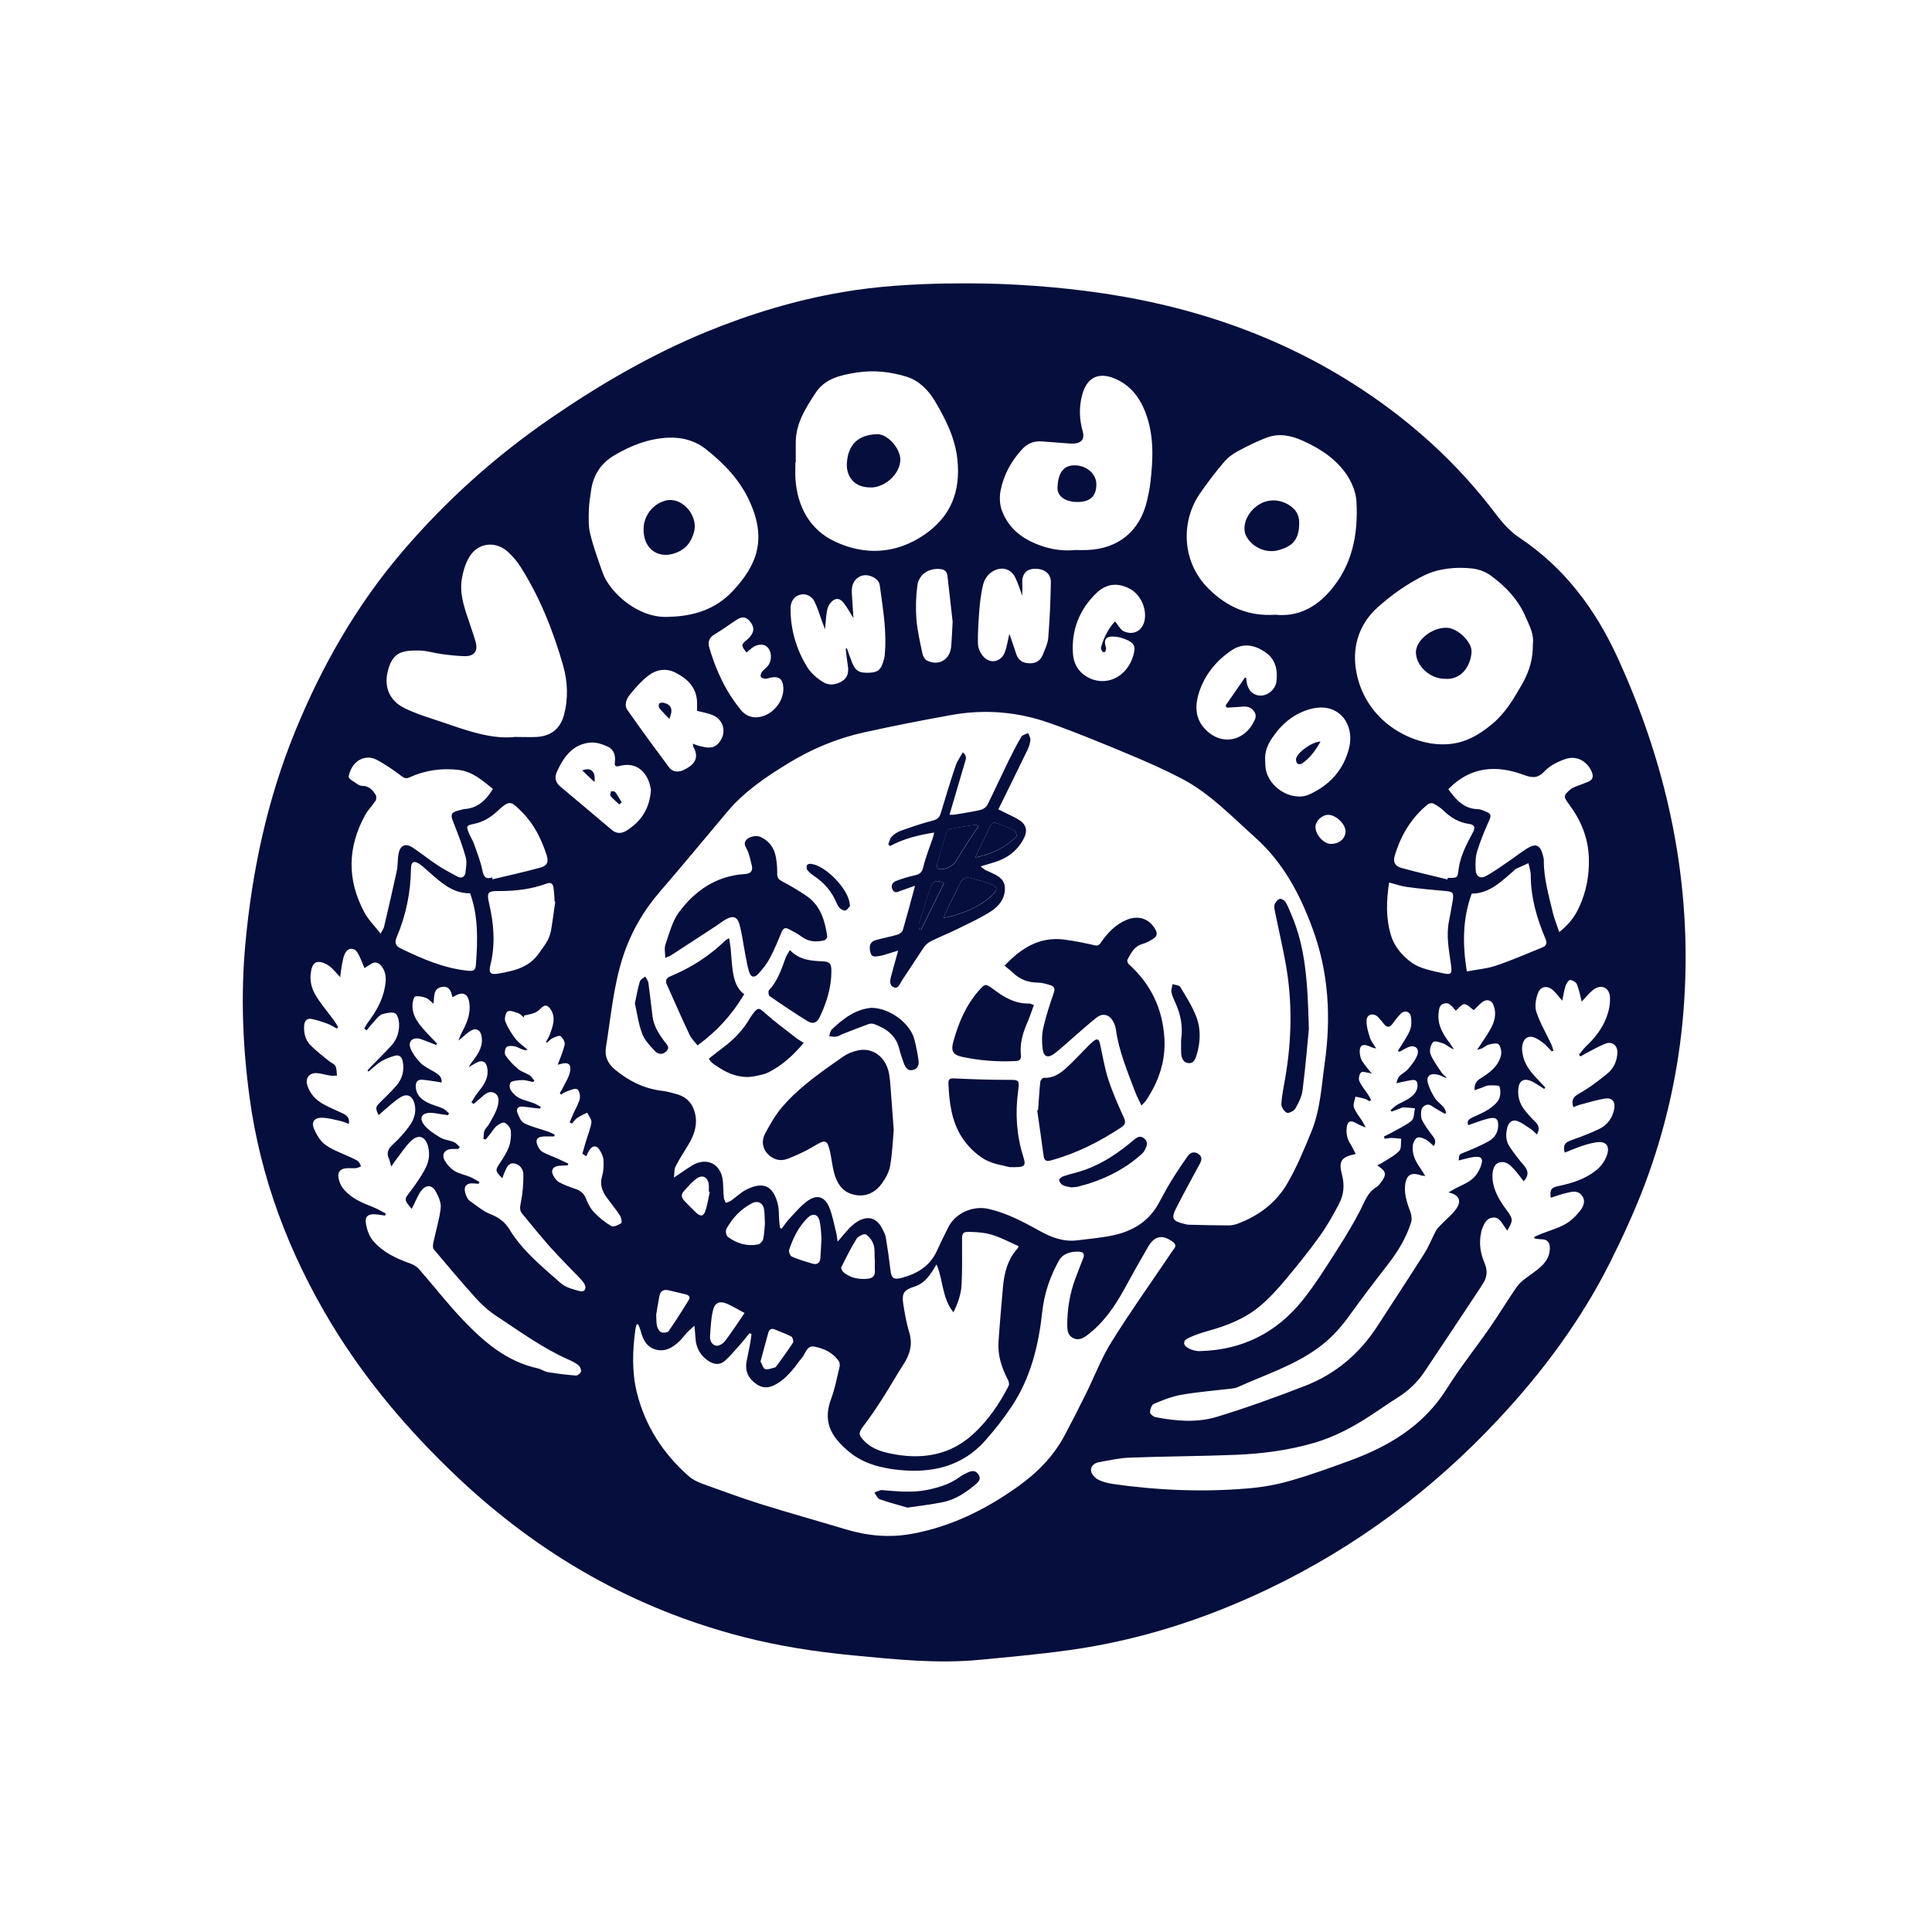 <?xml version="1.0" encoding="UTF-8"?>
<svg xmlns="http://www.w3.org/2000/svg" width="150" height="150" viewBox="0 0 150 150" fill="none">
  <g clip-path="url(#clip0_5843_560)">
    <path d="M73.564 22.013C77.155 21.94 80.74 22.14 84.297 22.588C92.035 23.572 99.291 25.952 105.831 30.293C109.81 32.934 113.288 36.124 116.17 39.956C116.672 40.618 117.26 41.273 117.942 41.728C121.447 44.055 123.847 47.265 125.579 51.037C127.78 55.832 129.371 60.821 130.207 66.024C130.923 70.491 131.063 74.985 130.615 79.499C130.194 83.726 129.238 87.825 127.76 91.797C126.977 93.891 126.041 95.937 125.044 97.937C122.784 102.457 119.801 106.483 116.357 110.168C111.241 115.652 105.323 120.072 98.562 123.322C93.62 125.696 88.444 127.362 83 128.117C80.7 128.438 78.386 128.646 76.079 128.866C72.768 129.187 69.478 128.833 66.188 128.519C63.332 128.244 60.503 127.81 57.721 127.094C49.215 124.914 41.859 120.687 35.492 114.662C31.734 111.104 28.41 107.199 25.728 102.772C22.438 97.321 20.218 91.477 19.369 85.15C18.84 81.218 18.686 77.266 19.048 73.3C19.569 67.622 20.746 62.092 22.906 56.802C24.966 51.753 27.648 47.045 31.192 42.885C34.576 38.913 38.428 35.449 42.735 32.486C46.56 29.858 50.552 27.531 54.846 25.765C58.27 24.361 61.794 23.297 65.445 22.675C68.127 22.214 70.829 22.06 73.544 22.007L73.564 22.013ZM65.051 96.378C65.526 95.85 65.84 95.395 66.261 95.061C67.104 94.385 67.987 94.332 68.522 95.442C68.615 95.636 68.736 95.837 68.769 96.044C68.91 96.887 69.03 97.729 69.13 98.579C69.204 99.227 69.371 99.381 70 99.214C71.19 98.9 72.186 98.318 72.728 97.141C73.022 96.505 73.323 95.87 73.644 95.248C74.213 94.165 75.55 93.59 76.741 93.857C78.192 94.185 79.476 94.88 80.76 95.589C81.663 96.091 82.606 96.432 83.656 96.298C84.565 96.184 85.488 96.104 86.384 95.917C87.895 95.603 89.146 94.874 89.928 93.483C90.249 92.914 90.544 92.326 90.885 91.771C91.306 91.082 91.754 90.406 92.222 89.751C92.416 89.49 92.717 89.363 93.045 89.591C93.386 89.831 93.292 90.106 93.125 90.406C92.51 91.543 91.888 92.674 91.306 93.824C90.918 94.579 91.045 94.8 91.881 95.007C92.035 95.048 92.189 95.088 92.343 95.088C93.352 95.115 94.369 95.135 95.379 95.141C95.619 95.141 95.88 95.088 96.108 95.001C97.719 94.399 99.064 93.389 99.926 91.918C100.668 90.654 101.237 89.27 101.799 87.905C102.508 86.2 102.594 84.354 102.849 82.555C103.35 79.004 103.17 75.527 101.912 72.109C100.916 69.401 99.625 66.96 97.432 65.001C95.606 63.369 93.914 61.577 91.714 60.433C90.376 59.738 88.992 59.129 87.601 58.547C85.561 57.698 83.522 56.849 81.442 56.12C78.988 55.257 76.446 55.05 73.878 55.511C71.598 55.919 69.317 56.367 67.057 56.869C64.964 57.33 62.998 58.159 61.165 59.283C59.46 60.326 57.808 61.443 56.498 62.988C54.752 65.061 53.027 67.154 51.255 69.207C49.95 70.712 48.987 72.384 48.366 74.283C47.623 76.57 47.429 78.951 47.048 81.298C46.928 82.027 47.189 82.582 47.764 83.057C48.84 83.94 50.024 84.528 51.422 84.695C51.823 84.742 52.218 84.856 52.605 84.969C53.381 85.204 53.823 85.759 53.983 86.534C54.164 87.43 53.849 88.22 53.388 88.969C53.06 89.497 52.726 90.025 52.445 90.574C52.338 90.788 52.371 91.069 52.325 91.43C52.886 91.055 53.301 90.754 53.736 90.487C54.879 89.798 56.003 90.373 56.123 91.704C56.163 92.125 56.157 92.546 56.197 92.968C56.21 93.108 56.297 93.249 56.344 93.389C56.477 93.336 56.631 93.302 56.752 93.222C57.146 92.948 57.501 92.593 57.922 92.373C59.28 91.677 60.055 92.085 60.396 93.516C60.49 93.917 60.463 94.352 60.497 94.773C60.51 94.967 60.537 95.155 60.564 95.342C60.61 95.355 60.651 95.369 60.697 95.389C60.898 95.121 61.078 94.834 61.306 94.6C61.761 94.118 62.195 93.59 62.73 93.215C63.426 92.727 64.014 92.901 64.362 93.69C64.63 94.305 64.737 94.994 64.91 95.65C64.964 95.85 64.977 96.057 65.031 96.385L65.051 96.378ZM49.556 102.812C49.509 102.812 49.469 102.818 49.422 102.825C49.389 102.972 49.342 103.113 49.322 103.267C49.108 104.885 49.054 106.51 49.442 108.102C50.084 110.703 51.482 112.863 53.488 114.622C53.796 114.889 54.197 115.077 54.585 115.217C56.09 115.765 57.594 116.314 59.126 116.795C61.292 117.471 63.479 118.079 65.653 118.735C67.338 119.243 69.037 119.403 70.775 119.089C73.811 118.541 76.493 117.217 78.988 115.444C80.499 114.374 81.776 113.097 82.652 111.452C83.221 110.382 83.776 109.299 84.311 108.209C84.973 106.871 85.508 105.453 86.29 104.196C87.695 101.936 89.24 99.769 90.731 97.562C90.871 97.355 91.005 97.147 91.159 96.947C91.313 96.74 91.273 96.586 91.072 96.432C90.269 95.823 89.647 95.93 89.139 96.8C88.511 97.876 87.902 98.96 87.307 100.057C86.551 101.434 85.675 102.711 84.404 103.668C84.09 103.909 83.736 104.096 83.321 103.888C82.906 103.681 82.866 103.293 82.86 102.892C82.86 101.648 83.054 100.444 83.488 99.274C83.689 98.732 83.903 98.204 84.11 97.662C84.224 97.368 84.104 97.194 83.809 97.181C83.254 97.154 82.559 97.254 82.204 97.89C81.522 99.134 81.074 100.418 80.92 101.849C80.639 104.437 80.031 106.951 78.566 109.165C77.944 110.108 77.236 111.011 76.48 111.86C74.694 113.86 72.367 114.388 69.806 114.127C68.415 113.987 67.057 113.646 65.947 112.736C64.416 111.485 63.894 110.302 64.536 108.583C64.83 107.801 64.977 106.965 65.178 106.149C65.211 106.008 65.211 105.814 65.138 105.707C64.69 105.025 63.988 104.698 63.232 104.551C62.637 104.43 62.55 105.092 62.262 105.42C61.988 105.734 61.767 106.102 61.486 106.41C61.206 106.724 60.911 107.038 60.57 107.272C60.022 107.66 59.413 107.921 58.758 107.48C58.109 107.052 57.822 106.456 57.969 105.681C58.056 105.206 58.163 104.738 58.25 104.263C58.29 104.036 58.317 103.808 58.35 103.574C58.297 103.554 58.243 103.527 58.19 103.507C57.962 103.788 57.741 104.082 57.501 104.35C57.106 104.791 56.725 105.246 56.297 105.641C55.922 105.982 55.468 105.962 55.04 105.687C54.378 105.259 54.03 104.651 53.996 103.862C53.983 103.594 53.95 103.333 53.91 102.925C53.642 103.18 53.481 103.313 53.334 103.467C53.14 103.674 52.98 103.909 52.779 104.102C52.284 104.584 51.709 104.958 50.987 104.798C50.245 104.631 49.924 104.049 49.75 103.36C49.703 103.173 49.616 102.992 49.549 102.812H49.556ZM117.04 95.556C116.959 95.449 116.892 95.355 116.825 95.262C116.578 94.927 116.398 94.466 115.889 94.533C115.341 94.606 115.194 95.101 115.027 95.536C115.006 95.596 115.007 95.656 114.993 95.716C114.813 96.525 114.94 97.315 115.254 98.05C115.528 98.686 115.455 99.214 115.073 99.749C115.027 99.809 115 99.883 114.953 99.95C113.488 102.156 112.031 104.363 110.553 106.563C110.004 107.379 109.289 108.021 108.459 108.543C107.791 108.964 107.135 109.426 106.473 109.86C105.089 110.77 103.631 111.559 102.039 112.02C100.073 112.596 98.04 112.863 96.001 112.95C93.245 113.064 90.483 113.064 87.722 113.171C86.906 113.197 86.09 113.385 85.281 113.532C84.933 113.599 84.645 113.88 84.712 114.221C84.759 114.468 85.02 114.756 85.26 114.876C85.608 115.057 86.023 115.157 86.417 115.217C89.902 115.712 93.406 115.859 96.91 115.558C98.007 115.465 99.11 115.271 100.16 114.97C101.712 114.528 103.237 113.973 104.761 113.418C107.824 112.301 110.513 110.703 112.318 107.834C113.341 106.202 114.552 104.684 115.655 103.099C116.344 102.103 116.979 101.066 117.655 100.063C117.815 99.829 118.009 99.602 118.23 99.421C118.698 99.04 119.226 98.726 119.668 98.311C120.069 97.937 120.343 97.448 120.33 96.867C120.323 96.459 120.129 96.225 119.701 96.218C119.514 96.218 119.327 96.178 119.139 96.158C119.139 96.118 119.126 96.071 119.119 96.031C119.313 95.95 119.501 95.864 119.694 95.783C120.303 95.543 120.938 95.369 121.507 95.054C121.941 94.814 122.329 94.439 122.644 94.051C122.904 93.724 123.145 93.282 122.838 92.847C122.517 92.386 122.035 92.52 121.594 92.627C121.192 92.72 120.805 92.868 120.403 92.995C120.316 92.373 120.437 92.205 120.965 92.092C122.055 91.864 123.125 91.537 123.988 90.808C124.349 90.507 124.663 90.052 124.79 89.604C124.991 88.895 124.623 88.574 123.894 88.695C123.526 88.755 123.165 88.855 122.811 88.975C122.363 89.129 121.921 89.316 121.48 89.49C121.346 88.902 121.48 88.715 121.995 88.527C122.724 88.266 123.46 87.992 124.155 87.658C124.784 87.35 125.192 86.815 125.325 86.113C125.432 85.558 125.192 85.217 124.643 85.29C123.988 85.384 123.352 85.591 122.71 85.759C122.523 85.805 122.343 85.892 122.155 85.959C121.982 85.431 122.122 85.17 122.603 84.903C123.386 84.468 124.108 83.913 124.804 83.344C125.285 82.95 125.546 82.382 125.573 81.74C125.599 81.164 125.158 80.817 124.623 81.037C124.081 81.258 123.566 81.559 123.045 81.826C122.931 81.887 122.824 81.96 122.717 82.02C122.677 81.98 122.63 81.933 122.59 81.893C122.771 81.673 122.938 81.432 123.138 81.238C123.827 80.589 124.409 79.847 124.737 78.964C124.917 78.483 125.024 77.934 124.998 77.426C124.951 76.637 124.282 76.376 123.667 76.871C123.339 77.138 123.072 77.486 122.804 77.767C122.69 77.339 122.61 76.864 122.436 76.43C122.369 76.262 122.095 76.095 121.901 76.088C121.788 76.088 121.607 76.363 121.547 76.543C121.433 76.898 121.386 77.272 121.293 77.694C121.032 77.393 120.845 77.138 120.624 76.924C120.169 76.476 119.601 76.543 119.394 77.138C119.233 77.58 119.139 78.155 119.287 78.576C119.574 79.439 120.049 80.235 120.437 81.064C120.51 81.225 120.55 81.405 120.611 81.572C120.564 81.592 120.517 81.612 120.463 81.626C120.283 81.432 120.116 81.225 119.915 81.057C119.715 80.89 119.494 80.73 119.26 80.609C118.731 80.349 118.33 80.536 118.203 81.111C118.156 81.318 118.17 81.546 118.203 81.76C118.31 82.522 118.738 83.11 119.246 83.652C119.494 83.913 119.735 84.18 119.982 84.441C119.949 84.475 119.922 84.508 119.888 84.548C119.755 84.455 119.628 84.361 119.487 84.281C119.26 84.147 119.039 83.987 118.798 83.9C118.25 83.712 117.929 83.953 117.882 84.535C117.829 85.123 117.976 85.658 118.324 86.12C118.584 86.468 118.879 86.788 119.193 87.09C119.501 87.384 119.541 87.678 119.327 88.079C119.153 87.925 119.019 87.772 118.852 87.658C118.531 87.444 118.216 87.21 117.862 87.056C117.481 86.889 117.153 87.09 117.04 87.491C116.892 88.026 116.892 88.561 117.2 89.022C117.541 89.537 117.929 90.032 118.33 90.5C118.678 90.915 118.698 91.256 118.303 91.717C118.063 91.41 117.835 91.095 117.575 90.808C117.26 90.46 116.919 90.099 116.377 90.266C115.996 90.38 115.822 90.895 115.883 91.57C115.97 92.493 116.451 93.242 116.979 93.957C117.488 94.653 117.494 94.753 117.013 95.562L117.04 95.556ZM30.369 90.554C30.289 90.279 30.269 90.119 30.202 89.985C29.988 89.517 30.122 89.203 30.503 88.855C30.985 88.42 31.426 87.919 31.807 87.39C32.168 86.889 32.349 86.294 32.175 85.665C32.008 85.063 31.593 84.869 31.072 85.204C30.617 85.491 30.216 85.872 29.801 86.22C29.667 86.334 29.54 86.454 29.4 86.581C29.126 86.04 29.152 85.946 29.507 85.591C29.948 85.15 30.403 84.722 30.804 84.254C31.246 83.732 31.399 83.104 31.272 82.415C31.205 82.074 31.005 81.88 30.691 81.96C30.309 82.054 29.928 82.208 29.594 82.408C29.239 82.622 28.938 82.93 28.611 83.197C28.584 83.171 28.557 83.137 28.53 83.11C28.591 83.037 28.651 82.963 28.718 82.896C29.279 82.321 29.861 81.76 30.403 81.158C30.831 80.689 31.005 80.094 30.985 79.472C30.971 79.192 30.864 78.763 30.67 78.67C30.416 78.549 30.028 78.656 29.714 78.73C29.547 78.77 29.393 78.924 29.266 79.058C28.985 79.359 28.724 79.68 28.457 80.001L28.283 79.854C28.37 79.707 28.444 79.546 28.55 79.406C29.186 78.563 29.707 77.667 29.888 76.61C29.982 76.062 30.002 75.527 29.647 75.045C29.4 74.718 29.119 74.624 28.765 74.865C28.604 74.972 28.444 75.072 28.303 75.166C28.109 74.738 27.982 74.336 27.768 73.982C27.494 73.534 27.012 73.567 26.778 74.042C26.658 74.29 26.611 74.57 26.558 74.845C26.497 75.159 26.464 75.473 26.41 75.868C26.083 75.52 25.849 75.199 25.541 74.985C25.294 74.811 24.946 74.651 24.665 74.691C24.264 74.751 24.184 75.179 24.13 75.54C24.036 76.202 24.217 76.824 24.565 77.373C24.979 78.028 25.488 78.623 25.949 79.252C26.063 79.412 26.156 79.586 26.263 79.747C26.223 79.78 26.183 79.82 26.143 79.854C25.902 79.727 25.675 79.566 25.421 79.479C25.02 79.332 24.605 79.192 24.19 79.111C23.836 79.038 23.642 79.252 23.615 79.613C23.575 80.181 23.695 80.723 24.09 81.131C24.531 81.586 25.046 81.967 25.534 82.375C25.702 82.515 25.956 82.596 26.043 82.769C26.15 82.983 26.13 83.257 26.163 83.505C25.989 83.505 25.815 83.538 25.648 83.512C25.294 83.458 24.946 83.338 24.598 83.318C23.99 83.284 23.682 83.726 23.869 84.294C24.09 84.95 24.538 85.418 25.127 85.739C25.621 86.006 26.136 86.22 26.645 86.461C26.959 86.608 27.16 86.822 27.086 87.257C26.825 87.163 26.611 87.069 26.39 87.023C25.936 86.922 25.481 86.795 25.02 86.782C24.411 86.762 24.143 87.103 24.384 87.651C24.585 88.119 24.886 88.621 25.287 88.902C25.875 89.316 26.591 89.55 27.246 89.865C27.44 89.958 27.648 90.039 27.815 90.172C27.922 90.259 27.962 90.427 28.036 90.56C27.902 90.607 27.768 90.681 27.628 90.694C27.46 90.714 27.287 90.694 27.113 90.694C26.377 90.681 26.123 91.002 26.344 91.71C26.417 91.938 26.544 92.172 26.705 92.353C27.307 93.048 28.122 93.396 28.958 93.717C29.306 93.85 29.627 94.051 29.955 94.225C29.935 94.278 29.915 94.325 29.895 94.379C29.647 94.345 29.393 94.292 29.146 94.278C28.571 94.245 28.316 94.446 28.41 95.001C28.484 95.456 28.651 95.95 28.938 96.298C29.701 97.221 30.771 97.716 31.888 98.111C32.122 98.191 32.356 98.344 32.523 98.525C33.673 99.836 34.743 101.22 35.947 102.484C37.572 104.183 39.337 105.714 41.745 106.236C42.012 106.296 42.26 106.483 42.527 106.53C43.256 106.65 43.992 106.744 44.728 106.798C44.855 106.804 45.075 106.617 45.109 106.483C45.142 106.343 45.042 106.109 44.922 106.008C44.694 105.821 44.427 105.687 44.152 105.567C42.119 104.664 40.327 103.353 38.481 102.136C37.926 101.769 37.418 101.307 36.97 100.819C35.847 99.568 34.757 98.284 33.68 96.994C33.586 96.887 33.613 96.632 33.646 96.465C33.834 95.569 34.114 94.693 34.215 93.79C34.262 93.369 34.041 92.874 33.82 92.486C33.533 91.985 33.078 91.971 32.717 92.426C32.489 92.714 32.356 93.075 32.188 93.403C32.115 93.543 32.055 93.683 31.968 93.857C31.346 93.122 31.366 93.135 31.888 92.46C32.282 91.945 32.657 91.396 32.971 90.828C33.279 90.273 33.406 89.664 33.238 89.022C33.031 88.213 32.483 88.019 31.881 88.614C31.446 89.049 31.105 89.584 30.724 90.072C30.624 90.199 30.537 90.34 30.376 90.574L30.369 90.554ZM113.997 87.364C113.863 87.056 114.037 86.895 114.284 86.775C114.706 86.568 115.147 86.407 115.535 86.153C115.856 85.946 116.19 85.685 116.364 85.364C116.511 85.09 116.518 84.669 116.424 84.361C116.391 84.254 115.876 84.261 115.582 84.274C115.401 84.274 115.227 84.388 115.053 84.448C114.873 84.508 114.692 84.568 114.485 84.642C114.465 84.194 114.605 83.933 114.94 83.732C115.649 83.291 116.331 82.796 116.538 81.927C116.598 81.666 116.525 81.278 116.357 81.084C116.25 80.957 115.856 81.037 115.602 81.097C115.414 81.138 115.254 81.298 115.073 81.392C114.98 81.439 114.873 81.452 114.679 81.512C115.073 80.91 115.428 80.415 115.722 79.894C116.03 79.352 116.19 78.77 115.996 78.142C115.842 77.633 115.434 77.513 115.027 77.847C114.813 78.021 114.625 78.228 114.418 78.429C114.177 78.262 113.937 77.968 113.696 77.961C113.482 77.961 113.261 78.275 113.027 78.469C112.974 78.402 112.907 78.322 112.833 78.242C112.632 78.021 112.439 77.8 112.077 77.928C111.743 78.048 111.736 78.329 111.696 78.61C111.582 79.519 111.997 80.242 112.512 80.924C112.646 81.097 112.76 81.285 112.88 81.472C112.566 81.372 112.365 81.144 112.104 81.037C111.837 80.924 111.375 80.79 111.268 80.903C111.081 81.111 110.961 81.559 111.054 81.813C111.248 82.321 111.589 82.769 111.897 83.231C112.011 83.405 112.191 83.538 112.345 83.692C112.171 83.672 112.051 83.592 111.924 83.538C111.796 83.485 111.663 83.438 111.522 83.411C111.021 83.324 110.727 83.572 110.854 84.06C110.961 84.481 111.175 84.889 111.409 85.257C111.583 85.525 111.87 85.719 112.084 85.966C112.184 86.08 112.225 86.254 112.285 86.401C112.245 86.427 112.204 86.448 112.171 86.474C111.83 86.267 111.476 86.086 111.148 85.859C110.787 85.605 110.352 85.912 110.339 86.287C110.325 86.514 110.312 86.782 110.412 86.969C110.626 87.377 110.894 87.758 111.181 88.126C111.368 88.367 111.549 88.581 111.322 88.989C111.101 88.795 110.927 88.594 110.713 88.481C110.512 88.374 110.212 88.253 110.038 88.327C109.864 88.4 109.717 88.701 109.69 88.915C109.616 89.544 109.857 90.106 110.218 90.614C110.359 90.808 110.472 91.015 110.66 91.303C110.466 91.276 110.385 91.282 110.325 91.256C109.536 90.975 109.162 91.236 109.088 92.085C109.021 92.827 109.289 93.489 109.523 94.165C109.603 94.392 109.63 94.686 109.556 94.907C109.182 96.091 108.553 97.141 107.791 98.124C106.741 99.475 105.704 100.839 104.701 102.23C104.046 103.133 103.303 103.942 102.401 104.604C100.488 106.022 98.221 106.731 96.088 107.7C95.934 107.767 95.76 107.794 95.586 107.814C94.289 107.968 92.985 108.068 91.694 108.296C90.972 108.423 90.263 108.71 89.581 108.998C89.413 109.071 89.293 109.419 89.286 109.646C89.286 109.773 89.54 109.994 89.714 110.028C91.306 110.335 92.931 110.476 94.483 110.001C96.79 109.299 99.057 108.476 101.304 107.607C103.698 106.684 105.577 105.079 106.968 102.919C108.179 101.046 109.402 99.187 110.593 97.308C110.941 96.76 111.175 96.138 111.482 95.562C111.576 95.382 111.736 95.235 111.877 95.088C112.291 94.653 112.786 94.278 113.107 93.784C113.495 93.189 113.234 92.734 112.452 92.58C112.673 92.453 112.82 92.366 112.974 92.286C113.422 92.045 113.923 91.864 114.304 91.537C114.619 91.276 114.866 90.868 114.993 90.473C115.18 89.925 114.993 89.751 114.411 89.831C114.023 89.885 113.649 90.005 113.254 90.099C113.281 89.597 113.294 89.631 113.682 89.477C114.318 89.223 114.946 88.955 115.541 88.628C115.956 88.4 116.264 88.039 116.311 87.517C116.364 86.916 116.183 86.702 115.602 86.835C115.06 86.956 114.538 87.176 113.977 87.364H113.997ZM119.012 50.007C119.113 49.252 118.758 48.616 118.477 47.954C117.895 46.577 116.906 45.527 115.722 44.671C115.321 44.383 114.786 44.189 114.298 44.136C113.014 44.002 111.683 44.129 110.553 44.684C109.242 45.333 108.005 46.209 106.921 47.192C105.59 48.402 105.009 50.061 105.256 51.853C105.651 54.749 107.797 56.969 110.7 57.644C111.255 57.772 111.843 57.818 112.412 57.778C113.756 57.691 114.866 57.042 115.876 56.193C116.892 55.344 117.534 54.234 118.183 53.104C118.745 52.127 119.032 51.111 119.012 49.994V50.007ZM52.01 47.887C53.829 47.834 55.528 47.332 56.872 45.908C58.852 43.815 59.494 41.808 58.223 38.973C57.474 37.301 56.243 36.017 54.852 34.907C54.01 34.231 52.987 33.924 51.836 33.984C50.318 34.064 48.987 34.593 47.71 35.342C46.68 35.944 46.072 36.853 45.898 38.037C45.824 38.558 45.731 39.087 45.717 39.615C45.704 40.23 45.677 40.872 45.824 41.454C46.078 42.477 46.44 43.48 46.794 44.477C47.322 45.961 49.549 48.081 52.004 47.887H52.01ZM99.003 47.727C100.735 47.907 102.12 47.185 103.236 45.914C104.989 43.915 105.457 41.501 105.316 38.946C105.283 38.284 105.002 37.562 104.648 36.993C103.825 35.696 102.574 34.867 101.19 34.238C100.301 33.83 99.364 33.616 98.428 33.951C97.626 34.238 96.857 34.626 96.108 35.027C95.706 35.241 95.312 35.535 95.024 35.883C94.369 36.652 93.754 37.462 93.178 38.291C91.701 40.411 91.687 43.574 93.827 45.7C95.278 47.145 96.957 47.867 99.01 47.727H99.003ZM61.787 35.897C61.787 35.897 61.761 35.897 61.754 35.897C61.754 36.305 61.734 36.706 61.754 37.114C61.888 39.321 62.871 41.14 64.844 42.056C67.164 43.133 69.558 43.026 71.778 41.508C73.852 40.083 74.587 38.117 74.333 35.683C74.159 34.004 73.417 32.546 72.588 31.142C72.086 30.293 71.344 29.544 70.394 29.249C69.15 28.868 67.853 28.714 66.522 28.922C65.265 29.116 64.048 29.39 63.319 30.506C62.55 31.683 61.767 32.894 61.781 34.399C61.781 34.9 61.781 35.395 61.781 35.897H61.787ZM39.939 57.216C40.648 57.216 41.163 57.243 41.678 57.216C42.768 57.15 43.49 56.588 43.778 55.538C44.132 54.247 44.079 52.93 43.718 51.659C42.949 48.977 41.919 46.389 40.421 44.015C40.16 43.601 39.826 43.213 39.465 42.872C38.508 41.976 37.131 42.109 36.448 43.226C36.127 43.748 35.94 44.397 35.847 45.012C35.699 45.948 35.954 46.864 36.248 47.76C36.468 48.442 36.716 49.111 36.917 49.8C37.137 50.536 36.83 50.964 36.061 50.944C35.459 50.93 34.85 50.857 34.248 50.776C33.693 50.703 33.145 50.516 32.59 50.509C31.252 50.482 30.577 50.629 30.182 51.846C29.748 53.191 30.149 54.354 31.399 54.976C32.382 55.458 33.452 55.765 34.496 56.12C36.321 56.748 38.147 57.397 39.939 57.223V57.216ZM72.708 98.171C72.247 98.953 71.825 99.635 70.969 99.903C70.174 100.15 70 100.418 70.133 101.26C70.247 101.996 70.374 102.738 70.595 103.454C70.876 104.377 70.642 105.159 70.147 105.928C69.598 106.777 69.103 107.66 68.555 108.516C68.087 109.245 67.606 109.974 67.077 110.663C66.636 111.238 66.616 111.399 67.137 111.913C67.806 112.576 68.669 112.776 69.552 112.93C71.758 113.304 73.791 112.923 75.49 111.405C76.68 110.335 77.583 109.018 78.312 107.593C78.372 107.48 78.326 107.266 78.259 107.139C77.777 106.209 77.45 105.239 77.523 104.183C77.617 102.785 77.744 101.387 77.864 99.99C77.964 98.873 78.205 97.803 79.001 96.94C79.028 96.907 79.041 96.86 79.088 96.753C78.406 96.452 77.744 96.091 77.042 95.877C76.487 95.703 75.885 95.656 75.296 95.643C74.728 95.629 74.688 95.75 74.694 96.332C74.694 97.455 74.714 98.579 74.661 99.695C74.627 100.418 74.407 101.113 74.025 101.889C73.123 100.765 73.243 99.401 72.715 98.177L72.708 98.171ZM83.408 42.705C83.783 42.705 84.077 42.711 84.371 42.705C86.819 42.624 88.511 41.24 89.059 38.859C89.166 38.404 89.26 37.943 89.313 37.482C89.534 35.616 89.614 33.75 88.905 31.951C88.444 30.787 87.708 29.871 86.531 29.383C85.254 28.861 84.371 29.329 84.017 30.667C83.763 31.63 83.796 32.573 84.07 33.523C84.217 34.038 83.99 34.379 83.455 34.432C83.194 34.459 82.927 34.425 82.659 34.405C82.071 34.365 81.475 34.318 80.887 34.272C80.265 34.218 79.757 34.439 79.342 34.894C78.499 35.81 77.924 36.88 77.684 38.09C77.583 38.598 77.617 39.207 77.804 39.688C78.219 40.752 78.988 41.534 80.031 42.042C81.121 42.571 82.264 42.812 83.395 42.711L83.408 42.705ZM35.699 89.056C35.659 89.102 35.619 89.156 35.579 89.203C35.425 89.203 35.271 89.203 35.118 89.203C34.522 89.223 34.248 89.617 34.542 90.132C34.723 90.44 35.004 90.734 35.305 90.921C35.673 91.142 36.114 91.216 36.515 91.383C36.763 91.49 36.99 91.644 37.231 91.771C37.211 91.817 37.184 91.864 37.164 91.911C37.057 91.904 36.95 91.891 36.843 91.884C36.188 91.817 35.94 92.118 36.161 92.74C36.221 92.914 36.308 93.115 36.448 93.215C36.99 93.596 37.512 94.051 38.12 94.285C38.756 94.533 39.217 94.894 39.558 95.456C40.581 97.134 42.099 98.351 43.544 99.629C43.925 99.963 44.507 100.11 45.022 100.244C45.39 100.337 45.563 100.043 45.376 99.689C45.303 99.555 45.202 99.435 45.095 99.321C44.313 98.498 43.504 97.696 42.741 96.847C41.986 96.004 41.277 95.115 40.548 94.238C40.327 93.978 40.367 93.717 40.434 93.382C40.581 92.66 40.642 91.911 40.635 91.175C40.635 90.761 40.327 90.373 39.892 90.326C39.444 90.279 39.311 90.714 39.157 91.055C39.097 91.182 39.057 91.323 39.003 91.483C38.428 90.915 38.441 90.855 38.829 90.273C39.097 89.871 39.364 89.457 39.525 89.009C39.658 88.628 39.699 88.18 39.658 87.778C39.632 87.551 39.391 87.27 39.177 87.17C39.03 87.103 38.729 87.283 38.555 87.424C38.354 87.591 38.227 87.832 38.06 88.039C37.946 88.186 37.819 88.327 37.699 88.474C37.645 88.454 37.592 88.44 37.538 88.42C37.559 88.206 37.538 87.979 37.612 87.792C37.699 87.584 37.9 87.424 38.007 87.216C38.241 86.782 38.515 86.361 38.635 85.892C38.729 85.551 38.796 85.05 38.368 84.849C37.94 84.648 37.612 84.983 37.304 85.257C37.131 85.411 36.95 85.565 36.769 85.712C36.716 85.665 36.656 85.618 36.602 85.578C36.763 85.337 36.897 85.076 37.077 84.849C37.512 84.308 37.933 83.772 37.846 83.01C37.773 82.422 37.452 82.248 36.943 82.529C36.763 82.629 36.589 82.743 36.408 82.85C36.502 82.629 36.636 82.462 36.769 82.294C37.191 81.733 37.532 81.144 37.378 80.402C37.291 79.967 36.963 79.793 36.582 80.007C36.328 80.148 36.114 80.362 35.887 80.549C35.793 80.623 35.706 80.71 35.612 80.79C35.686 80.462 35.833 80.208 35.967 79.947C36.288 79.319 36.535 78.663 36.448 77.934C36.355 77.152 35.947 76.945 35.298 77.339C35.251 77.366 35.191 77.379 35.111 77.413C35.044 76.924 34.837 76.53 34.308 76.624C33.62 76.744 33.727 77.379 33.66 77.928C33.432 77.747 33.272 77.553 33.065 77.473C32.804 77.379 32.496 77.312 32.242 77.366C32.128 77.393 32.041 77.754 32.028 77.968C31.968 78.877 32.523 79.513 33.078 80.128C33.352 80.435 33.646 80.723 33.934 81.024C33.907 81.057 33.887 81.097 33.86 81.131C33.666 81.051 33.479 80.977 33.285 80.903C33.065 80.817 32.851 80.73 32.63 80.663C32.055 80.489 31.647 80.85 31.874 81.398C32.048 81.826 32.349 82.228 32.683 82.555C32.991 82.85 33.406 83.03 33.78 83.257C34.061 83.431 34.322 83.612 34.288 84.047C34.108 84.013 33.961 83.987 33.814 83.966C33.493 83.92 33.172 83.866 32.844 83.833C32.409 83.779 32.255 84.013 32.282 84.421C32.322 85.03 32.73 85.371 33.212 85.612C33.586 85.799 34.008 85.892 34.389 86.06C34.569 86.14 34.703 86.307 34.864 86.441C34.837 86.488 34.81 86.534 34.783 86.581C34.636 86.561 34.482 86.541 34.335 86.521C34.041 86.481 33.753 86.407 33.459 86.401C32.757 86.381 32.503 86.788 32.931 87.337C33.252 87.745 33.733 88.046 34.188 88.32C34.502 88.507 34.904 88.527 35.245 88.674C35.419 88.748 35.552 88.928 35.706 89.056H35.699ZM108.627 81.659C108.627 81.659 108.56 81.599 108.533 81.572C108.633 81.425 108.74 81.278 108.827 81.124C109.055 80.736 109.335 80.362 109.483 79.947C109.596 79.633 109.603 79.245 109.536 78.911C109.456 78.509 109.041 78.416 108.754 78.703C108.513 78.944 108.306 79.218 108.105 79.499C107.891 79.793 107.69 79.78 107.47 79.526C107.309 79.339 107.162 79.131 106.988 78.957C106.627 78.616 106.112 78.743 106.099 79.225C106.085 79.666 106.219 80.128 106.36 80.562C106.46 80.863 106.681 81.124 106.848 81.398C106.607 81.385 106.447 81.285 106.279 81.218C105.798 81.017 105.544 81.178 105.57 81.693C105.584 81.92 105.631 82.174 105.744 82.361C105.972 82.722 106.259 83.043 106.527 83.385C106.46 83.358 106.38 83.311 106.299 83.298C106.079 83.271 105.764 83.164 105.664 83.271C105.53 83.411 105.463 83.752 105.537 83.933C105.711 84.321 105.998 84.655 106.232 85.01C106.313 85.137 106.38 85.27 106.447 85.404C106.406 85.438 106.36 85.464 106.319 85.498C106.199 85.431 106.092 85.344 105.965 85.311C105.724 85.237 105.477 85.197 105.236 85.143C105.189 85.424 105.035 85.739 105.116 85.973C105.249 86.354 105.544 86.681 105.758 87.036C105.858 87.197 105.945 87.364 106.039 87.531C105.684 87.437 105.443 87.27 105.183 87.143C104.842 86.983 104.627 87.069 104.567 87.484C104.5 87.972 104.574 88.407 104.848 88.822C105.002 89.056 105.109 89.323 105.256 89.597C104.139 89.825 103.905 90.132 104.193 91.209C104.4 91.998 104.333 92.74 103.979 93.429C103.517 94.325 103.016 95.208 102.427 96.024C101.591 97.188 100.689 98.304 99.766 99.401C99.171 100.11 98.535 100.806 97.826 101.401C96.663 102.377 95.272 102.925 93.814 103.327C93.292 103.474 92.771 103.648 92.282 103.875C91.828 104.089 91.814 104.417 92.249 104.664C92.516 104.818 92.864 104.912 93.178 104.898C96.462 104.818 99.144 103.46 101.17 100.906C102.126 99.702 102.949 98.385 103.778 97.087C104.454 96.031 105.116 94.947 105.677 93.831C105.992 93.195 106.219 92.546 106.868 92.165C106.995 92.092 107.095 91.958 107.196 91.831C107.684 91.196 107.637 90.935 106.981 90.527C106.968 90.527 106.968 90.5 106.955 90.453C107.055 90.406 107.175 90.366 107.269 90.306C107.737 90.005 108.252 89.751 108.633 89.363C108.821 89.176 108.747 88.735 108.794 88.414C108.533 88.394 108.272 88.353 108.011 88.353C107.844 88.353 107.67 88.394 107.503 88.414C107.49 88.353 107.47 88.293 107.456 88.233C107.624 88.153 107.797 88.073 107.965 87.979C108.513 87.671 109.108 87.41 109.59 87.016C109.804 86.842 109.777 86.381 109.857 86.046C109.563 86.019 109.269 85.986 108.968 85.979C108.847 85.979 108.734 86.046 108.613 86.093C108.419 86.16 108.232 86.234 108.038 86.307C108.018 86.267 107.991 86.227 107.971 86.187C108.132 86.053 108.279 85.899 108.453 85.792C108.734 85.625 109.041 85.504 109.315 85.331C109.703 85.083 110.044 84.796 110.058 84.274C110.064 83.98 109.944 83.813 109.65 83.853C109.262 83.906 108.881 84.007 108.406 84.1C108.486 83.9 108.52 83.692 108.64 83.565C108.841 83.351 109.135 83.224 109.322 83.003C109.603 82.662 109.904 82.301 110.044 81.9C110.218 81.385 109.837 81.091 109.329 81.305C109.088 81.405 108.867 81.552 108.64 81.673L108.627 81.659ZM38.261 61.249C37.452 60.587 36.689 59.911 35.626 59.778C34.302 59.617 33.011 59.798 31.794 60.353C31.52 60.473 31.379 60.413 31.152 60.239C30.537 59.778 29.901 59.33 29.219 58.975C28.691 58.701 28.069 58.801 27.641 59.196C27.347 59.463 27.126 59.905 27.073 60.299C27.046 60.467 27.527 60.714 27.788 60.908C27.882 60.975 28.022 61.015 28.143 61.015C28.651 61.015 28.938 61.349 29.172 61.717C29.239 61.824 29.226 62.065 29.152 62.178C28.912 62.553 28.571 62.874 28.357 63.269C26.972 65.776 26.932 68.324 28.296 70.846C28.604 71.421 29.092 71.895 29.547 72.484C29.681 72.237 29.774 72.123 29.808 71.996C30.149 70.545 30.49 69.093 30.804 67.635C30.898 67.181 30.858 66.699 30.951 66.245C31.078 65.629 31.493 65.449 32.015 65.79C32.663 66.211 33.272 66.713 33.921 67.141C34.435 67.482 34.984 67.776 35.532 68.064C35.867 68.237 36.101 68.064 36.141 67.729C36.188 67.335 36.261 66.9 36.154 66.532C35.907 65.649 35.579 64.793 35.238 63.937C34.937 63.188 34.971 63.075 35.793 62.874C35.887 62.854 35.974 62.821 36.067 62.814C37.09 62.747 37.732 62.132 38.274 61.249H38.261ZM121.059 72.37C121.814 71.768 122.262 71.173 122.59 70.464C123.159 69.24 123.399 67.977 123.359 66.619C123.312 65.054 122.751 63.71 121.848 62.486C121.373 61.851 121.346 61.771 121.968 61.256C122.102 61.142 122.296 61.095 122.463 61.022C122.751 60.908 123.045 60.808 123.326 60.687C123.694 60.527 123.72 60.252 123.58 59.918C123.225 59.089 122.389 58.627 121.527 58.935C120.952 59.136 120.343 59.43 119.942 59.858C119.414 60.426 118.999 60.42 118.317 60.166C116.177 59.37 114.157 59.504 112.445 61.276C113.02 62.031 113.602 62.787 114.712 62.821C114.966 62.827 115.221 62.954 115.461 63.055C115.749 63.168 115.776 63.336 115.642 63.643C115.287 64.432 114.953 65.241 114.692 66.071C114.552 66.519 114.545 67.027 114.565 67.502C114.592 68.064 114.933 68.264 115.408 67.997C115.976 67.676 116.511 67.301 117.046 66.933C117.561 66.586 118.049 66.191 118.578 65.863C119.24 65.455 119.587 65.616 119.781 66.372C119.815 66.505 119.862 66.646 119.862 66.786C119.848 68.191 120.25 69.521 120.564 70.866C120.678 71.347 120.878 71.815 121.059 72.364V72.37ZM42.467 80.964C42.467 80.964 42.42 80.91 42.394 80.89C42.494 80.703 42.614 80.516 42.688 80.315C42.915 79.686 43.176 79.044 42.768 78.389C42.514 77.988 42.28 77.981 41.952 78.322C41.825 78.456 41.658 78.583 41.484 78.643C41.23 78.743 40.949 78.784 40.682 78.85C40.682 78.904 40.682 78.951 40.682 79.004C40.541 78.891 40.414 78.73 40.254 78.67C39.979 78.576 39.625 78.422 39.418 78.523C39.257 78.603 39.15 79.085 39.23 79.299C39.418 79.78 39.699 80.235 40.02 80.649C40.28 80.977 40.648 81.225 40.969 81.505C40.809 81.559 40.675 81.519 40.548 81.472C40.327 81.392 40.12 81.258 39.899 81.225C39.705 81.191 39.398 81.198 39.311 81.311C39.197 81.459 39.15 81.806 39.251 81.947C39.518 82.335 39.852 82.682 40.214 82.99C40.468 83.204 40.822 83.298 41.11 83.478C41.263 83.579 41.364 83.759 41.491 83.906C41.457 83.94 41.424 83.973 41.391 84.007C41.103 83.953 40.815 83.846 40.535 83.859C40.214 83.873 39.712 83.9 39.625 84.08C39.431 84.475 39.759 84.836 40.08 85.103C40.22 85.217 40.401 85.297 40.568 85.364C40.862 85.471 41.163 85.545 41.457 85.658C41.645 85.732 41.812 85.846 41.986 85.939L41.932 86.066C41.819 86.06 41.705 86.053 41.591 86.04C41.25 85.999 40.916 85.946 40.575 85.912C40.247 85.879 40.06 86.08 40.16 86.361C40.274 86.675 40.441 87.076 40.708 87.21C41.283 87.497 41.925 87.638 42.541 87.852C42.721 87.912 42.895 88.012 43.069 88.093C43.056 88.139 43.036 88.186 43.022 88.233C42.782 88.233 42.541 88.233 42.3 88.233C41.678 88.233 41.504 88.501 41.792 89.056C41.872 89.216 42.006 89.377 42.16 89.457C42.527 89.651 42.922 89.791 43.303 89.958C43.584 90.085 43.852 90.219 44.126 90.346C44.106 90.386 44.092 90.433 44.072 90.473C43.952 90.48 43.831 90.493 43.711 90.5C43.584 90.507 43.464 90.5 43.337 90.52C42.909 90.594 42.748 90.881 42.955 91.263C43.062 91.463 43.216 91.677 43.403 91.784C43.778 91.991 44.193 92.138 44.6 92.279C45.002 92.413 45.316 92.6 45.483 93.028C45.637 93.416 45.831 93.817 46.112 94.111C46.506 94.533 46.975 94.907 47.469 95.195C47.637 95.288 48.011 95.108 48.239 94.961C48.305 94.914 48.239 94.533 48.132 94.372C47.817 93.891 47.449 93.443 47.108 92.975C46.747 92.48 46.553 91.958 46.747 91.316C46.861 90.921 46.881 90.48 46.854 90.065C46.834 89.791 46.694 89.504 46.547 89.27C46.333 88.935 46.045 88.909 45.798 89.243C45.677 89.403 45.604 89.597 45.51 89.771C45.41 89.704 45.316 89.637 45.216 89.57C45.303 89.263 45.39 88.949 45.483 88.641C45.63 88.139 45.844 87.651 45.918 87.143C45.951 86.909 45.704 86.641 45.59 86.387C45.329 86.521 45.055 86.635 44.815 86.795C44.654 86.909 44.54 87.09 44.407 87.237C44.346 87.203 44.286 87.17 44.226 87.136C44.32 86.916 44.413 86.695 44.507 86.481C44.681 86.086 44.922 85.705 45.015 85.297C45.069 85.063 44.962 84.629 44.808 84.562C44.6 84.475 44.279 84.648 44.012 84.736C43.845 84.789 43.704 84.903 43.551 84.983L43.464 84.862C43.551 84.722 43.644 84.582 43.711 84.434C43.892 84.06 44.132 83.699 44.233 83.304C44.4 82.629 44.146 82.422 43.497 82.615C43.397 82.642 43.296 82.662 43.303 82.662C43.484 82.168 43.718 81.646 43.838 81.104C43.885 80.91 43.704 80.589 43.524 80.449C43.417 80.368 43.109 80.509 42.915 80.596C42.755 80.669 42.628 80.817 42.481 80.937L42.467 80.964ZM65.666 50.362C65.666 50.362 65.726 50.342 65.753 50.335C65.887 50.703 66.007 51.077 66.154 51.438C66.428 52.114 66.723 52.274 67.545 52.227C68.167 52.194 68.401 51.987 68.595 51.305C68.629 51.184 68.669 51.064 68.682 50.944C68.876 49.078 68.548 47.252 68.301 45.42C68.241 44.972 67.652 44.637 67.144 44.657C66.663 44.684 66.255 45.059 66.161 45.567C66.134 45.721 66.128 45.881 66.134 46.035C66.174 46.737 66.221 47.433 66.261 47.994C66.047 47.66 65.807 47.192 65.486 46.791C65.165 46.389 64.797 46.416 64.469 46.817C64.329 46.991 64.242 47.225 64.202 47.446C64.128 47.887 64.108 48.335 64.054 48.864C63.961 48.616 63.894 48.436 63.827 48.255C63.64 47.747 63.486 47.219 63.252 46.73C63.025 46.256 62.556 46.062 62.135 46.169C61.674 46.289 61.379 46.684 61.379 47.212C61.366 48.857 61.814 50.389 62.663 51.779C62.958 52.261 63.439 52.676 63.927 52.97C64.389 53.251 64.964 53.17 65.432 52.849C65.88 52.542 65.894 52.08 65.813 51.592C65.746 51.184 65.706 50.776 65.659 50.368L65.666 50.362ZM36.502 69.354C35.017 69.381 34.054 68.331 33.004 67.435C32.877 67.321 32.75 67.207 32.61 67.107C32.142 66.793 31.914 66.886 31.908 67.455C31.881 69.301 31.52 71.073 30.797 72.765C30.617 73.18 30.711 73.447 31.105 73.634C32.79 74.45 34.489 75.192 36.388 75.373C36.836 75.413 36.923 75.266 36.95 74.885C37.09 73.032 37.151 71.187 36.502 69.354ZM113.89 75.42C114.652 75.273 115.428 75.213 116.15 74.972C117.367 74.564 118.551 74.042 119.741 73.561C120.076 73.427 120.136 73.22 119.982 72.865C119.313 71.294 118.852 69.675 118.845 67.943C118.845 67.635 118.731 67.328 118.665 67.02C118.337 67.167 118.016 67.314 117.688 67.462C117.675 67.462 117.668 67.482 117.655 67.495C116.632 68.365 115.689 69.381 114.264 69.381C113.549 71.327 113.542 73.287 113.883 75.427L113.89 75.42ZM79.376 46.276C79.175 45.734 79.034 45.259 78.82 44.831C78.473 44.136 77.757 43.962 77.082 44.356C76.614 44.63 76.386 45.072 76.286 45.567C76.165 46.142 76.085 46.737 76.038 47.326C75.972 48.195 75.911 49.064 75.925 49.934C75.925 50.261 76.079 50.643 76.286 50.903C76.841 51.606 77.75 51.425 78.038 50.576C78.178 50.168 78.245 49.733 78.366 49.205C78.566 49.787 78.734 50.248 78.881 50.723C79.028 51.191 79.315 51.452 79.817 51.492C80.345 51.539 80.746 51.352 80.947 50.863C81.128 50.422 81.355 49.961 81.388 49.499C81.502 48.075 81.562 46.644 81.589 45.212C81.602 44.517 81.047 44.116 80.265 44.162C79.643 44.203 79.322 44.624 79.369 45.333C79.389 45.62 79.369 45.908 79.369 46.269L79.376 46.276ZM53.796 57.738C53.983 57.812 54.103 57.865 54.23 57.898C54.779 58.032 55.341 58.213 55.795 57.691C56.437 56.956 56.237 55.919 55.354 55.531C54.98 55.364 54.551 55.304 54.117 55.19C54.117 54.956 54.13 54.709 54.117 54.468C54.063 53.371 53.388 52.716 52.492 52.248C51.749 51.853 50.98 51.96 50.338 52.455C49.803 52.87 49.342 53.385 48.914 53.919C48.646 54.254 48.432 54.722 48.72 55.137C49.77 56.635 50.853 58.112 51.95 59.584C52.224 59.952 52.672 59.972 53.06 59.791C53.736 59.477 54.384 58.962 53.836 57.992C53.816 57.952 53.823 57.905 53.796 57.745V57.738ZM98.228 59.056C98.234 59.229 98.234 59.397 98.254 59.57C98.408 61.108 100.294 62.292 101.658 61.677C103.236 60.968 104.327 59.758 104.741 58.079C105.203 56.227 103.939 54.481 101.792 55.036C100.475 55.377 99.512 56.193 98.763 57.303C98.408 57.832 98.174 58.4 98.228 59.056ZM50.539 61.309C50.499 61.149 50.459 60.868 50.352 60.614C49.937 59.604 49.108 59.189 48.071 59.477C47.683 59.584 47.717 59.323 47.744 59.116C47.797 58.607 47.63 58.179 47.195 57.972C46.787 57.785 46.306 57.624 45.871 57.651C44.487 57.758 43.778 58.741 43.25 59.891C43.042 60.34 43.102 60.727 43.497 61.062C44.835 62.178 46.165 63.309 47.496 64.432C47.877 64.753 48.272 64.727 48.66 64.479C49.783 63.77 50.452 62.774 50.539 61.303V61.309ZM86.571 48.242C86.819 48.529 86.986 48.904 87.267 49.024C88.123 49.385 88.845 48.857 88.898 47.907C88.952 46.998 88.424 46.048 87.648 45.674C86.705 45.212 85.849 45.326 85.08 46.088C83.796 47.359 83.181 48.917 83.301 50.73C83.348 51.472 83.669 52.107 84.338 52.515C85.762 53.391 87.487 52.629 87.989 50.897C88.196 50.175 88.076 49.914 87.38 49.633C87.166 49.546 86.939 49.479 86.712 49.446C85.916 49.332 85.635 49.586 85.869 50.282C85.903 50.375 85.842 50.509 85.802 50.616C85.796 50.636 85.628 50.636 85.602 50.602C85.541 50.509 85.454 50.368 85.481 50.275C85.695 49.479 86.083 48.77 86.571 48.242ZM96.656 52.602C96.689 52.615 96.723 52.629 96.756 52.642C96.763 52.736 96.77 52.829 96.783 52.916C96.883 53.592 97.271 53.986 97.853 54.006C98.408 54.026 99.017 53.538 99.097 52.943C99.217 52.034 99.05 51.191 98.228 50.629C97.392 50.061 96.502 49.894 95.613 50.495C94.416 51.305 93.54 52.388 93.092 53.759C92.797 54.669 92.764 55.632 93.413 56.434C94.643 57.952 96.623 57.664 97.418 55.892C97.559 55.585 97.485 55.357 97.285 55.13C96.964 54.769 96.549 54.862 96.148 54.889C95.853 54.909 95.553 54.923 95.258 54.943L95.151 54.782C95.653 54.06 96.154 53.331 96.656 52.609V52.602ZM43.116 70.016C43.116 70.016 43.082 70.01 43.062 70.003C43.036 69.635 43.029 69.261 42.969 68.893C42.929 68.632 42.782 68.478 42.474 68.592C41.263 69.04 40.006 69.187 38.715 69.18C37.886 69.174 37.779 69.287 37.967 70.11C38.334 71.688 38.475 73.266 38.087 74.865C37.92 75.547 38.053 75.707 38.742 75.58C39.913 75.366 41.043 75.139 41.832 74.029C42.233 73.467 42.654 72.959 42.775 72.27C42.909 71.521 42.995 70.772 43.109 70.016H43.116ZM107.851 68.525C107.63 69.963 107.59 71.3 107.998 72.631C108.279 73.541 108.914 74.243 109.603 74.738C110.285 75.226 111.235 75.38 112.084 75.574C112.686 75.707 112.746 75.56 112.659 74.938C112.505 73.815 112.271 72.691 112.492 71.548C112.592 71.013 112.699 70.478 112.786 69.943C112.887 69.287 112.813 69.227 112.164 69.174C111.175 69.087 110.185 68.993 109.202 68.859C108.76 68.799 108.332 68.645 107.858 68.518L107.851 68.525ZM57.962 50.663C57.521 50.114 57.534 50.041 58.002 49.666C58.096 49.586 58.19 49.499 58.263 49.399C58.577 48.998 58.551 48.656 58.236 48.255C57.935 47.867 57.588 47.861 57.213 48.108C56.625 48.489 56.063 48.91 55.461 49.265C55.033 49.519 54.946 49.867 55.073 50.295C55.588 52.06 56.357 53.699 57.527 55.13C57.835 55.504 58.256 55.718 58.758 55.692C59.895 55.625 60.885 54.508 60.818 53.371C60.778 52.716 60.477 52.482 59.835 52.609C59.701 52.636 59.56 52.702 59.427 52.696C59.3 52.689 59.119 52.642 59.072 52.548C59.025 52.462 59.079 52.274 59.153 52.174C59.28 52 59.474 51.88 59.607 51.713C59.962 51.285 59.928 50.556 59.554 50.221C59.233 49.934 58.691 50.014 58.256 50.408C58.169 50.489 58.069 50.562 57.955 50.663H57.962ZM112.385 68.278L112.412 68.157C113.194 68.171 113.161 68.171 113.261 67.388C113.321 66.933 113.475 66.485 113.649 66.057C113.856 65.556 114.117 65.074 114.371 64.593C114.572 64.212 114.451 64.018 114.03 63.964C113.241 63.857 112.612 63.456 112.044 62.907C111.823 62.694 111.556 62.526 111.282 62.386C111.175 62.332 110.961 62.359 110.867 62.439C109.576 63.483 108.767 64.847 108.292 66.418C108.138 66.933 108.292 67.241 108.814 67.388C109.991 67.716 111.188 67.983 112.378 68.278H112.385ZM38.227 68.124C38.227 68.171 38.227 68.224 38.227 68.271C39.465 67.977 40.708 67.702 41.932 67.368C42.501 67.214 42.614 66.92 42.434 66.365C42.032 65.141 41.477 64.011 40.555 63.075C39.625 62.132 39.565 62.105 38.582 63.008C38.067 63.483 37.492 63.824 36.796 63.964C36.201 64.085 36.181 64.138 36.415 64.7C36.535 64.987 36.709 65.255 36.81 65.542C37.044 66.211 37.311 66.88 37.452 67.569C37.545 68.05 37.686 68.291 38.221 68.124H38.227ZM73.959 48.235C73.845 47.205 73.704 45.968 73.564 44.737C73.531 44.443 73.404 44.243 73.089 44.196C72.186 44.049 71.344 44.557 71.223 45.46C71.11 46.316 71.083 47.205 71.15 48.068C71.223 48.977 71.437 49.88 71.625 50.776C71.665 50.964 71.812 51.204 71.972 51.285C72.862 51.733 73.745 51.231 73.845 50.235C73.898 49.646 73.918 49.051 73.965 48.248L73.959 48.235ZM59.387 95.014C59.367 94.606 59.373 94.258 59.326 93.924C59.253 93.396 58.845 93.182 58.377 93.422C57.507 93.877 56.865 94.566 56.397 95.415C56.317 95.562 56.377 95.924 56.498 96.017C57.193 96.546 57.989 96.78 58.858 96.619C59.012 96.592 59.213 96.372 59.253 96.204C59.34 95.797 59.353 95.375 59.387 95.021V95.014ZM63.78 96.138C63.747 95.797 63.747 95.275 63.626 94.78C63.493 94.245 63.085 94.171 62.697 94.559C61.995 95.255 61.573 96.124 61.266 97.047C61.219 97.188 61.353 97.502 61.473 97.562C61.981 97.783 62.523 97.943 63.058 98.104C63.439 98.218 63.667 98.07 63.693 97.662C63.727 97.214 63.747 96.76 63.78 96.138ZM67.913 97.823C67.886 97.388 67.94 96.994 67.826 96.646C67.726 96.332 67.492 96.004 67.218 95.837C67.091 95.757 66.629 95.984 66.502 96.184C66.061 96.893 65.686 97.642 65.318 98.391C65.278 98.478 65.399 98.712 65.512 98.799C66.054 99.227 66.683 99.348 67.365 99.281C67.759 99.241 67.953 99.053 67.927 98.639C67.906 98.344 67.927 98.044 67.927 97.816L67.913 97.823ZM50.947 102.056C50.967 102.417 50.947 102.691 51.007 102.946C51.054 103.133 51.181 103.367 51.335 103.434C51.495 103.501 51.836 103.46 51.917 103.34C52.465 102.551 52.98 101.742 53.481 100.919C53.615 100.699 53.481 100.545 53.227 100.491C52.786 100.391 52.351 100.284 51.91 100.177C51.515 100.083 51.268 100.237 51.194 100.632C51.101 101.133 51.014 101.641 50.947 102.056ZM57.802 101.936C57.32 101.682 56.912 101.434 56.484 101.24C55.869 100.966 55.488 101.127 55.341 101.789C55.2 102.424 55.173 103.079 55.127 103.735C55.1 104.096 55.274 104.43 55.621 104.484C55.829 104.51 56.136 104.316 56.284 104.129C56.792 103.46 57.247 102.758 57.808 101.942L57.802 101.936ZM59.045 105.701C59.179 105.935 59.253 106.256 59.407 106.296C59.634 106.356 59.915 106.229 60.169 106.169C60.222 106.156 60.269 106.095 60.303 106.042C60.731 105.453 61.165 104.865 61.56 104.256C61.627 104.156 61.547 103.828 61.446 103.775C61.045 103.554 60.597 103.414 60.176 103.226C59.881 103.093 59.721 103.226 59.647 103.487C59.44 104.216 59.253 104.945 59.045 105.707V105.701ZM55.113 92.54L55.033 92.526C55.033 92.353 55.046 92.185 55.033 92.011C54.98 91.41 54.565 91.156 54.083 91.503C53.702 91.777 53.395 92.159 53.074 92.506C52.86 92.74 52.913 93.001 53.12 93.215C53.435 93.543 53.742 93.864 54.07 94.171C54.411 94.486 54.638 94.432 54.779 93.978C54.926 93.51 55 93.021 55.107 92.54H55.113ZM103.33 65.522C103.979 65.522 104.467 65.108 104.467 64.546C104.467 63.977 103.718 63.262 103.123 63.262C102.641 63.262 102.133 63.75 102.133 64.205C102.133 64.813 102.775 65.522 103.337 65.522H103.33Z" fill="#050E3C"></path>
    <path d="M88.625 85.839C88.444 85.444 88.264 85.123 88.137 84.782C87.541 83.197 86.873 81.632 86.639 79.934C86.612 79.72 86.532 79.506 86.431 79.319C86.15 78.777 85.622 78.623 85.147 78.998C84.485 79.512 83.87 80.088 83.228 80.636C82.767 81.031 82.325 81.452 81.844 81.813C81.362 82.167 81.034 82.054 80.954 81.459C80.881 80.917 80.881 80.335 81.001 79.8C81.208 78.877 81.509 77.974 81.817 77.078C81.931 76.757 81.844 76.583 81.57 76.496C81.249 76.396 80.907 76.289 80.573 76.289C79.811 76.289 79.175 76.035 78.634 75.513C78.446 75.333 78.226 75.172 77.992 74.978C79.256 73.627 80.707 72.691 82.66 72.952C83.442 73.059 84.224 73.213 84.993 73.393C85.294 73.46 85.381 73.313 85.508 73.132C86.01 72.404 86.619 71.782 87.448 71.427C88.377 71.033 89.22 71.314 89.695 72.15C89.882 72.471 89.835 72.718 89.521 72.898C89.267 73.046 89.006 73.213 88.725 73.28C88.07 73.454 87.809 73.989 87.535 74.51C87.495 74.59 87.555 74.784 87.635 74.858C89.354 76.403 90.27 78.322 90.404 80.629C90.504 82.395 89.962 83.96 88.999 85.411C88.919 85.538 88.799 85.638 88.625 85.825V85.839Z" fill="#050E3C"></path>
    <path d="M69.385 87.771C69.332 88.387 69.285 89.45 69.118 90.487C69.037 90.968 68.777 91.456 68.482 91.864C67.941 92.62 67.165 92.981 66.235 92.74C65.379 92.52 64.958 91.837 64.751 91.028C64.617 90.52 64.57 89.985 64.456 89.47C64.229 88.46 64.095 88.447 63.206 88.982C62.564 89.37 61.868 89.691 61.166 89.965C60.584 90.192 60.009 90.032 59.581 89.57C59.167 89.122 59.133 88.527 59.394 88.032C59.795 87.27 60.237 86.501 60.805 85.859C62.136 84.334 63.808 83.191 65.453 82.04C65.801 81.799 66.229 81.626 66.65 81.545C67.847 81.305 68.87 82.167 69.051 83.511C69.084 83.759 69.118 84.006 69.131 84.254C69.211 85.277 69.285 86.307 69.392 87.771H69.385Z" fill="#050E3C"></path>
    <path d="M77.517 62.841C77.764 62.961 78.038 63.095 78.313 63.235C78.607 63.382 78.908 63.509 79.175 63.697C79.677 64.031 79.784 64.499 79.516 65.041C79.042 66.01 78.259 66.606 77.249 66.933C76.908 67.04 76.567 67.141 76.133 67.268C76.286 67.388 76.387 67.468 76.487 67.542C76.54 67.575 76.601 67.589 76.654 67.615C77.249 67.91 77.985 68.11 78.019 68.926C78.052 69.742 77.557 70.364 76.915 70.772C76.093 71.294 75.19 71.702 74.314 72.136C73.645 72.464 72.949 72.745 72.281 73.073C72.067 73.18 71.866 73.353 71.732 73.547C71.144 74.41 70.589 75.293 70.007 76.156C69.853 76.383 69.753 76.811 69.385 76.65C69.017 76.483 69.104 76.075 69.198 75.741C69.365 75.132 69.532 74.524 69.733 73.802C69.311 73.935 68.997 74.035 68.683 74.129C68.549 74.169 68.415 74.209 68.275 74.223C67.987 74.256 67.673 74.37 67.573 73.928C67.452 73.387 67.573 73.106 68.027 72.979C68.582 72.825 69.151 72.725 69.699 72.558C69.86 72.511 70.06 72.344 70.1 72.197C70.421 71.1 70.716 69.99 71.043 68.772C70.656 68.906 70.288 69.027 69.927 69.16C69.692 69.247 69.459 69.394 69.291 69.06C69.138 68.746 69.305 68.505 69.552 68.405C70.04 68.211 70.549 68.064 71.064 67.95C71.445 67.863 71.599 67.696 71.692 67.288C71.873 66.519 72.18 65.783 72.434 65.028C72.468 64.927 72.481 64.82 72.528 64.64C71.304 64.834 70.167 65.114 69.104 65.683C69.057 65.643 69.01 65.596 68.964 65.556C69.05 65.349 69.084 65.101 69.231 64.954C69.432 64.753 69.699 64.579 69.973 64.486C70.783 64.198 71.592 63.924 72.421 63.71C72.796 63.616 72.956 63.443 73.056 63.088C73.418 61.864 73.792 60.647 74.2 59.437C74.314 59.089 74.548 58.781 74.755 58.407C75.116 58.721 74.982 58.962 74.909 59.209C74.514 60.533 74.133 61.858 73.718 63.262C73.926 63.249 74.059 63.262 74.186 63.235C74.849 63.121 75.511 63.028 76.159 62.874C76.347 62.827 76.574 62.66 76.661 62.493C77.229 61.349 77.758 60.192 78.319 59.042C78.627 58.413 78.948 57.792 79.302 57.196C79.389 57.049 79.65 57.002 79.831 56.916C79.891 57.089 80.011 57.27 79.998 57.444C79.978 57.698 79.898 57.965 79.784 58.2C79.048 59.724 78.293 61.242 77.51 62.841H77.517ZM73.264 71.26C73.551 71.207 73.712 71.18 73.872 71.14C75.083 70.805 76.226 70.311 77.129 69.408C77.463 69.073 77.43 68.833 76.995 68.665C76.46 68.458 75.905 68.318 75.35 68.171C74.936 68.057 74.681 68.264 74.507 68.639C74.166 69.354 73.799 70.056 73.451 70.772C73.391 70.892 73.357 71.026 73.264 71.267V71.26ZM75.979 64.131C75.825 64.071 75.772 64.031 75.718 64.038C75.063 64.138 74.4 64.238 73.752 64.365C73.645 64.385 73.531 64.539 73.491 64.66C73.224 65.482 72.976 66.318 72.735 67.147C72.709 67.234 72.796 67.435 72.869 67.462C73.277 67.602 73.999 67.254 74.22 66.88C74.514 66.372 74.829 65.87 75.15 65.375C75.404 64.974 75.684 64.579 75.986 64.131H75.979ZM75.711 66.579C76.989 66.332 78.025 65.817 78.894 64.974C78.961 64.907 78.894 64.539 78.794 64.493C78.299 64.252 77.784 64.051 77.263 63.87C77.176 63.844 76.982 63.944 76.935 64.038C76.534 64.84 76.153 65.656 75.711 66.579ZM71.351 72.156C71.404 72.17 71.451 72.183 71.505 72.197C72.1 70.986 72.702 69.782 73.297 68.572C72.735 68.284 72.434 68.378 72.247 68.926C71.939 69.836 71.645 70.745 71.358 71.662C71.311 71.815 71.358 71.996 71.358 72.163L71.351 72.156Z" fill="#050E3C"></path>
    <path d="M51.649 74.377C51.649 73.982 51.562 73.628 51.663 73.34C51.964 72.477 52.191 71.528 52.719 70.819C53.963 69.14 55.622 68.003 57.802 67.863C58.25 67.836 58.477 67.656 58.37 67.194C58.283 66.813 58.19 66.425 58.049 66.064C57.935 65.783 57.675 65.536 57.935 65.215C58.15 64.947 58.725 64.834 59.052 64.981C59.748 65.302 60.129 65.87 60.249 66.599C60.316 67.014 60.35 67.435 60.343 67.856C60.343 68.15 60.45 68.278 60.704 68.418C61.373 68.772 62.042 69.154 62.657 69.588C63.727 70.337 64.048 71.501 64.228 72.705C64.242 72.798 64.095 72.986 63.994 73.006C63.366 73.159 62.77 73.126 62.222 72.711C61.914 72.477 61.56 72.31 61.226 72.13C60.938 71.976 60.791 72.096 60.671 72.39C60.39 73.079 60.102 73.775 59.748 74.43C59.514 74.865 59.199 75.259 58.858 75.621C58.557 75.942 58.297 75.881 58.163 75.46C57.996 74.932 57.922 74.377 57.815 73.828C57.681 73.126 57.601 72.417 57.401 71.735C57.24 71.173 56.899 71.08 56.384 71.361C56.123 71.501 55.896 71.695 55.648 71.855C54.465 72.631 53.281 73.407 52.097 74.169C51.977 74.249 51.83 74.29 51.642 74.37L51.649 74.377Z" fill="#050E3C"></path>
    <path d="M80.599 86.18C80.653 85.451 80.693 84.715 80.767 83.993C80.78 83.873 80.947 83.672 81.034 83.679C81.776 83.726 82.325 83.338 82.82 82.883C83.395 82.361 83.916 81.78 84.465 81.231C84.585 81.111 84.712 80.99 84.839 80.883C85.187 80.589 85.314 80.643 85.414 81.084C85.615 81.994 85.762 82.923 86.05 83.806C86.377 84.809 86.805 85.779 87.24 86.735C87.401 87.083 87.401 87.297 87.08 87.511C85.368 88.641 83.562 89.557 81.576 90.099C81.261 90.186 81.074 90.119 81.027 89.751C80.874 88.567 80.693 87.384 80.526 86.2C80.553 86.2 80.579 86.193 80.613 86.187L80.599 86.18Z" fill="#050E3C"></path>
    <path d="M78.385 90.614C77.971 90.493 77.101 90.4 76.419 89.999C75.731 89.591 75.095 88.949 74.66 88.266C73.878 87.036 73.698 85.591 73.637 84.147C73.624 83.853 73.691 83.706 74.059 83.726C75.443 83.793 76.821 83.839 78.205 83.839C79.121 83.839 79.168 83.813 79.047 84.709C78.813 86.434 78.92 88.119 79.442 89.785C79.683 90.56 79.596 90.647 78.379 90.614H78.385Z" fill="#050E3C"></path>
    <path d="M56.611 72.852C56.658 73.146 56.698 73.38 56.725 73.621C56.785 74.209 56.805 74.805 56.892 75.386C56.999 76.089 57.186 76.764 57.782 77.185C56.845 78.77 55.662 80.068 54.157 81.164C53.943 80.89 53.682 80.649 53.542 80.349C52.933 79.058 52.358 77.747 51.776 76.443C51.642 76.149 51.723 75.935 52.03 75.808C53.662 75.132 55.12 74.196 56.377 72.959C56.411 72.932 56.457 72.919 56.605 72.852H56.611Z" fill="#050E3C"></path>
    <path d="M80.272 78.034C80.078 78.563 79.904 79.071 79.69 79.566C79.369 80.322 79.175 81.097 79.262 81.927C79.295 82.261 79.155 82.368 78.847 82.381C77.443 82.448 76.045 82.348 74.674 82.047C73.979 81.893 73.818 81.586 74.012 80.89C74.413 79.419 74.995 78.041 76.019 76.884C76.453 76.389 76.52 76.349 77.042 76.744C77.898 77.392 78.787 77.948 79.917 77.914C80.018 77.914 80.118 77.981 80.272 78.034Z" fill="#050E3C"></path>
    <path d="M101.625 79.847C101.518 80.93 101.364 82.796 101.13 84.648C101.07 85.137 100.823 85.625 100.569 86.066C100.462 86.253 100.047 86.461 99.907 86.394C99.693 86.287 99.472 85.939 99.485 85.712C99.519 85.05 99.666 84.388 99.78 83.725C100.301 80.716 100.355 77.713 99.8 74.704C99.552 73.36 99.238 72.022 98.97 70.685C98.937 70.524 98.91 70.324 98.97 70.183C99.051 70.016 99.211 69.829 99.365 69.789C99.485 69.755 99.719 69.902 99.806 70.036C99.98 70.31 100.094 70.618 100.221 70.919C101.371 73.52 101.525 76.282 101.619 79.847H101.625Z" fill="#050E3C"></path>
    <path d="M62.396 80.97C61.587 81.94 60.71 82.736 59.634 83.271C59.38 83.398 59.079 83.451 58.791 83.518C57.514 83.833 56.45 83.351 55.441 82.635C55.354 82.575 55.267 82.502 55.193 82.428C55.14 82.375 55.106 82.301 55.033 82.194C55.407 81.907 55.762 81.612 56.136 81.338C56.972 80.716 57.681 79.981 58.209 79.078C58.276 78.957 58.363 78.844 58.443 78.73C58.858 78.182 58.918 78.228 59.42 78.677C60.182 79.359 61.018 79.96 61.827 80.596C61.994 80.73 62.188 80.83 62.402 80.97H62.396Z" fill="#050E3C"></path>
    <path d="M61.326 73.761C62.062 74.537 62.951 74.597 63.867 74.637C64.442 74.664 64.549 74.831 64.549 75.406C64.549 76.664 64.182 77.827 63.653 78.944C63.426 79.419 63.125 79.546 62.67 79.265C61.681 78.656 60.711 78.001 59.755 77.339C59.667 77.279 59.627 76.965 59.701 76.884C60.37 76.169 60.671 75.266 60.992 74.376C61.059 74.183 61.186 74.009 61.333 73.748L61.326 73.761Z" fill="#050E3C"></path>
    <path d="M67.672 78.249C69.056 78.262 70.621 79.406 70.976 80.643C71.129 81.191 71.23 81.766 71.317 82.335C71.363 82.662 71.256 82.977 70.895 83.07C70.507 83.171 70.314 82.91 70.193 82.602C70.046 82.214 69.912 81.806 69.812 81.405C69.551 80.369 68.789 79.847 67.859 79.506C67.725 79.459 67.545 79.466 67.404 79.519C66.749 79.76 66.1 80.014 65.452 80.268C65.278 80.335 65.117 80.449 64.937 80.482C64.756 80.516 64.562 80.462 64.375 80.449C64.442 80.275 64.455 80.048 64.576 79.934C65.358 79.185 66.194 78.516 67.297 78.295C67.451 78.269 67.605 78.249 67.672 78.242V78.249Z" fill="#050E3C"></path>
    <path d="M83.228 92.192C83.034 92.152 82.759 92.132 82.532 92.025C82.391 91.958 82.251 91.764 82.231 91.61C82.218 91.53 82.438 91.363 82.579 91.316C83.107 91.142 83.662 91.028 84.191 90.841C85.622 90.34 86.852 89.497 88.002 88.527C88.276 88.293 88.531 88.119 88.858 88.407C89.186 88.694 89.026 88.995 88.878 89.296C88.825 89.403 88.738 89.51 88.651 89.591C87.233 90.868 85.555 91.657 83.722 92.125C83.589 92.159 83.448 92.159 83.234 92.185L83.228 92.192Z" fill="#050E3C"></path>
    <path d="M91.701 80.736C91.842 79.773 91.695 78.844 91.3 77.954C91.166 77.653 91.019 77.359 90.952 77.045C90.912 76.851 91.006 76.623 91.039 76.409C91.246 76.476 91.547 76.483 91.634 76.623C92.089 77.379 92.571 78.135 92.885 78.951C93.239 79.88 93.206 80.877 92.925 81.846C92.825 82.194 92.684 82.602 92.243 82.535C91.808 82.468 91.708 82.06 91.701 81.666C91.695 81.358 91.701 81.044 91.701 80.73V80.736Z" fill="#050E3C"></path>
    <path d="M49.289 77.921C49.423 77.285 49.516 76.737 49.677 76.202C49.724 76.048 49.944 75.941 50.092 75.814C50.178 75.975 50.312 76.129 50.339 76.302C50.459 77.165 50.553 78.034 50.66 78.897C50.754 79.653 51.148 80.261 51.583 80.857C51.743 81.071 52.058 81.298 51.737 81.619C51.422 81.927 51.075 81.853 50.827 81.585C50.459 81.178 50.038 80.756 49.858 80.255C49.57 79.492 49.463 78.67 49.296 77.921H49.289Z" fill="#050E3C"></path>
    <path d="M65.988 70.344C65.914 70.424 65.814 70.618 65.66 70.685C65.56 70.732 65.352 70.631 65.239 70.538C65.112 70.431 65.025 70.27 64.958 70.117C64.59 69.227 63.988 68.532 63.192 68.003C62.998 67.876 62.818 67.716 62.677 67.542C62.61 67.455 62.604 67.268 62.657 67.167C62.691 67.094 62.871 67.054 62.978 67.067C64.142 67.228 65.881 69.053 65.974 70.19C65.974 70.203 65.974 70.224 65.994 70.351L65.988 70.344Z" fill="#050E3C"></path>
    <path d="M70.427 117.043C69.812 116.862 69.05 116.668 68.308 116.408C68.127 116.341 68.02 116.06 67.886 115.879C68.094 115.812 68.301 115.672 68.501 115.692C69.638 115.786 70.769 115.906 71.899 115.692C72.855 115.505 73.771 115.231 74.567 114.635C74.714 114.522 74.888 114.441 75.055 114.361C75.383 114.201 75.704 114.094 75.965 114.475C76.225 114.863 75.925 115.09 75.684 115.297C74.948 115.913 74.146 116.434 73.196 116.628C72.34 116.802 71.477 116.902 70.434 117.056L70.427 117.043Z" fill="#050E3C"></path>
    <path d="M112.158 52.702C111.007 52.696 109.924 51.679 109.931 50.629C109.944 49.7 111.175 48.717 112.305 48.737C113.154 48.75 114.298 49.827 114.251 50.629C114.184 51.632 113.522 52.823 112.158 52.702Z" fill="#050E3C"></path>
    <path d="M49.965 41.073C49.971 40.076 50.66 39.153 51.623 38.879C51.797 38.826 51.998 38.806 52.178 38.826C53.295 38.939 54.184 40.23 53.883 41.307C53.703 41.956 53.382 42.49 52.733 42.812C51.262 43.54 49.951 42.725 49.965 41.079V41.073Z" fill="#050E3C"></path>
    <path d="M100.869 40.631C100.856 41.848 100.415 42.41 99.224 42.724C98.315 42.965 97.278 42.524 96.79 41.688C96.456 41.12 96.623 40.277 97.198 39.635C97.994 38.752 99.157 38.598 100.147 39.254C100.642 39.581 100.889 40.036 100.869 40.631Z" fill="#050E3C"></path>
    <path d="M67.593 37.843C66.275 37.856 65.673 36.947 65.754 35.91C65.854 34.539 66.61 33.75 68.108 33.71C68.903 33.69 69.907 34.813 69.9 35.69C69.9 36.766 68.73 37.856 67.599 37.849L67.593 37.843Z" fill="#050E3C"></path>
    <path d="M83.649 38.973C82.719 38.973 82.077 38.532 82.104 37.85C82.144 36.82 82.492 36.077 83.535 36.131C84.384 36.171 85.113 36.8 85.12 37.582C85.133 38.518 84.652 38.973 83.649 38.973Z" fill="#050E3C"></path>
    <path d="M51.964 55.812C51.69 55.525 51.429 55.27 51.202 54.989C51.135 54.909 51.121 54.702 51.181 54.628C51.242 54.555 51.429 54.535 51.543 54.568C52.138 54.715 52.278 55.083 51.964 55.819V55.812Z" fill="#050E3C"></path>
    <path d="M102.528 57.571C102.12 58.286 101.692 58.882 101.056 59.296C100.976 59.35 100.775 59.336 100.722 59.276C100.642 59.189 100.602 59.015 100.628 58.895C100.749 58.4 101.859 57.591 102.528 57.571Z" fill="#050E3C"></path>
    <path d="M45.203 59.811C45.905 59.544 46.266 59.925 46.152 60.721C45.818 60.4 45.544 60.132 45.203 59.811Z" fill="#050E3C"></path>
    <path d="M48.072 62.453C47.844 62.239 47.597 62.031 47.396 61.791C47.343 61.724 47.423 61.55 47.443 61.429C47.556 61.45 47.717 61.429 47.764 61.49C47.951 61.744 48.105 62.031 48.272 62.306L48.072 62.453Z" fill="#050E3C"></path>
    <path d="M73.264 71.26C73.351 71.013 73.391 70.886 73.451 70.765C73.805 70.056 74.173 69.348 74.507 68.632C74.688 68.257 74.936 68.057 75.35 68.164C75.905 68.311 76.46 68.451 76.995 68.659C77.423 68.826 77.463 69.067 77.129 69.401C76.22 70.304 75.083 70.799 73.872 71.133C73.712 71.18 73.551 71.2 73.264 71.254V71.26Z" fill="#050E3C"></path>
    <path d="M75.978 64.124C75.677 64.573 75.403 64.967 75.142 65.368C74.821 65.863 74.513 66.365 74.212 66.873C73.992 67.248 73.269 67.595 72.862 67.455C72.788 67.428 72.708 67.234 72.728 67.141C72.962 66.305 73.216 65.475 73.483 64.653C73.523 64.532 73.637 64.379 73.744 64.359C74.393 64.231 75.055 64.131 75.71 64.031C75.764 64.024 75.817 64.071 75.971 64.124H75.978Z" fill="#050E3C"></path>
    <path d="M75.711 66.572C76.152 65.649 76.534 64.834 76.935 64.031C76.982 63.937 77.182 63.837 77.262 63.864C77.784 64.044 78.299 64.238 78.794 64.486C78.888 64.532 78.961 64.907 78.894 64.967C78.031 65.81 76.995 66.318 75.711 66.572Z" fill="#050E3C"></path>
    <path d="M71.351 72.156C71.351 71.989 71.311 71.809 71.351 71.655C71.632 70.739 71.933 69.823 72.24 68.92C72.427 68.378 72.728 68.284 73.29 68.565C72.695 69.776 72.093 70.986 71.498 72.19C71.445 72.177 71.398 72.163 71.344 72.15L71.351 72.156Z" fill="#050E3C"></path>
  </g>
  <defs>
    <clipPath id="clip0_5843_560">
      <rect width="133.75" height="107" fill="white" transform="translate(8 22)"></rect>
    </clipPath>
  </defs>
</svg>

